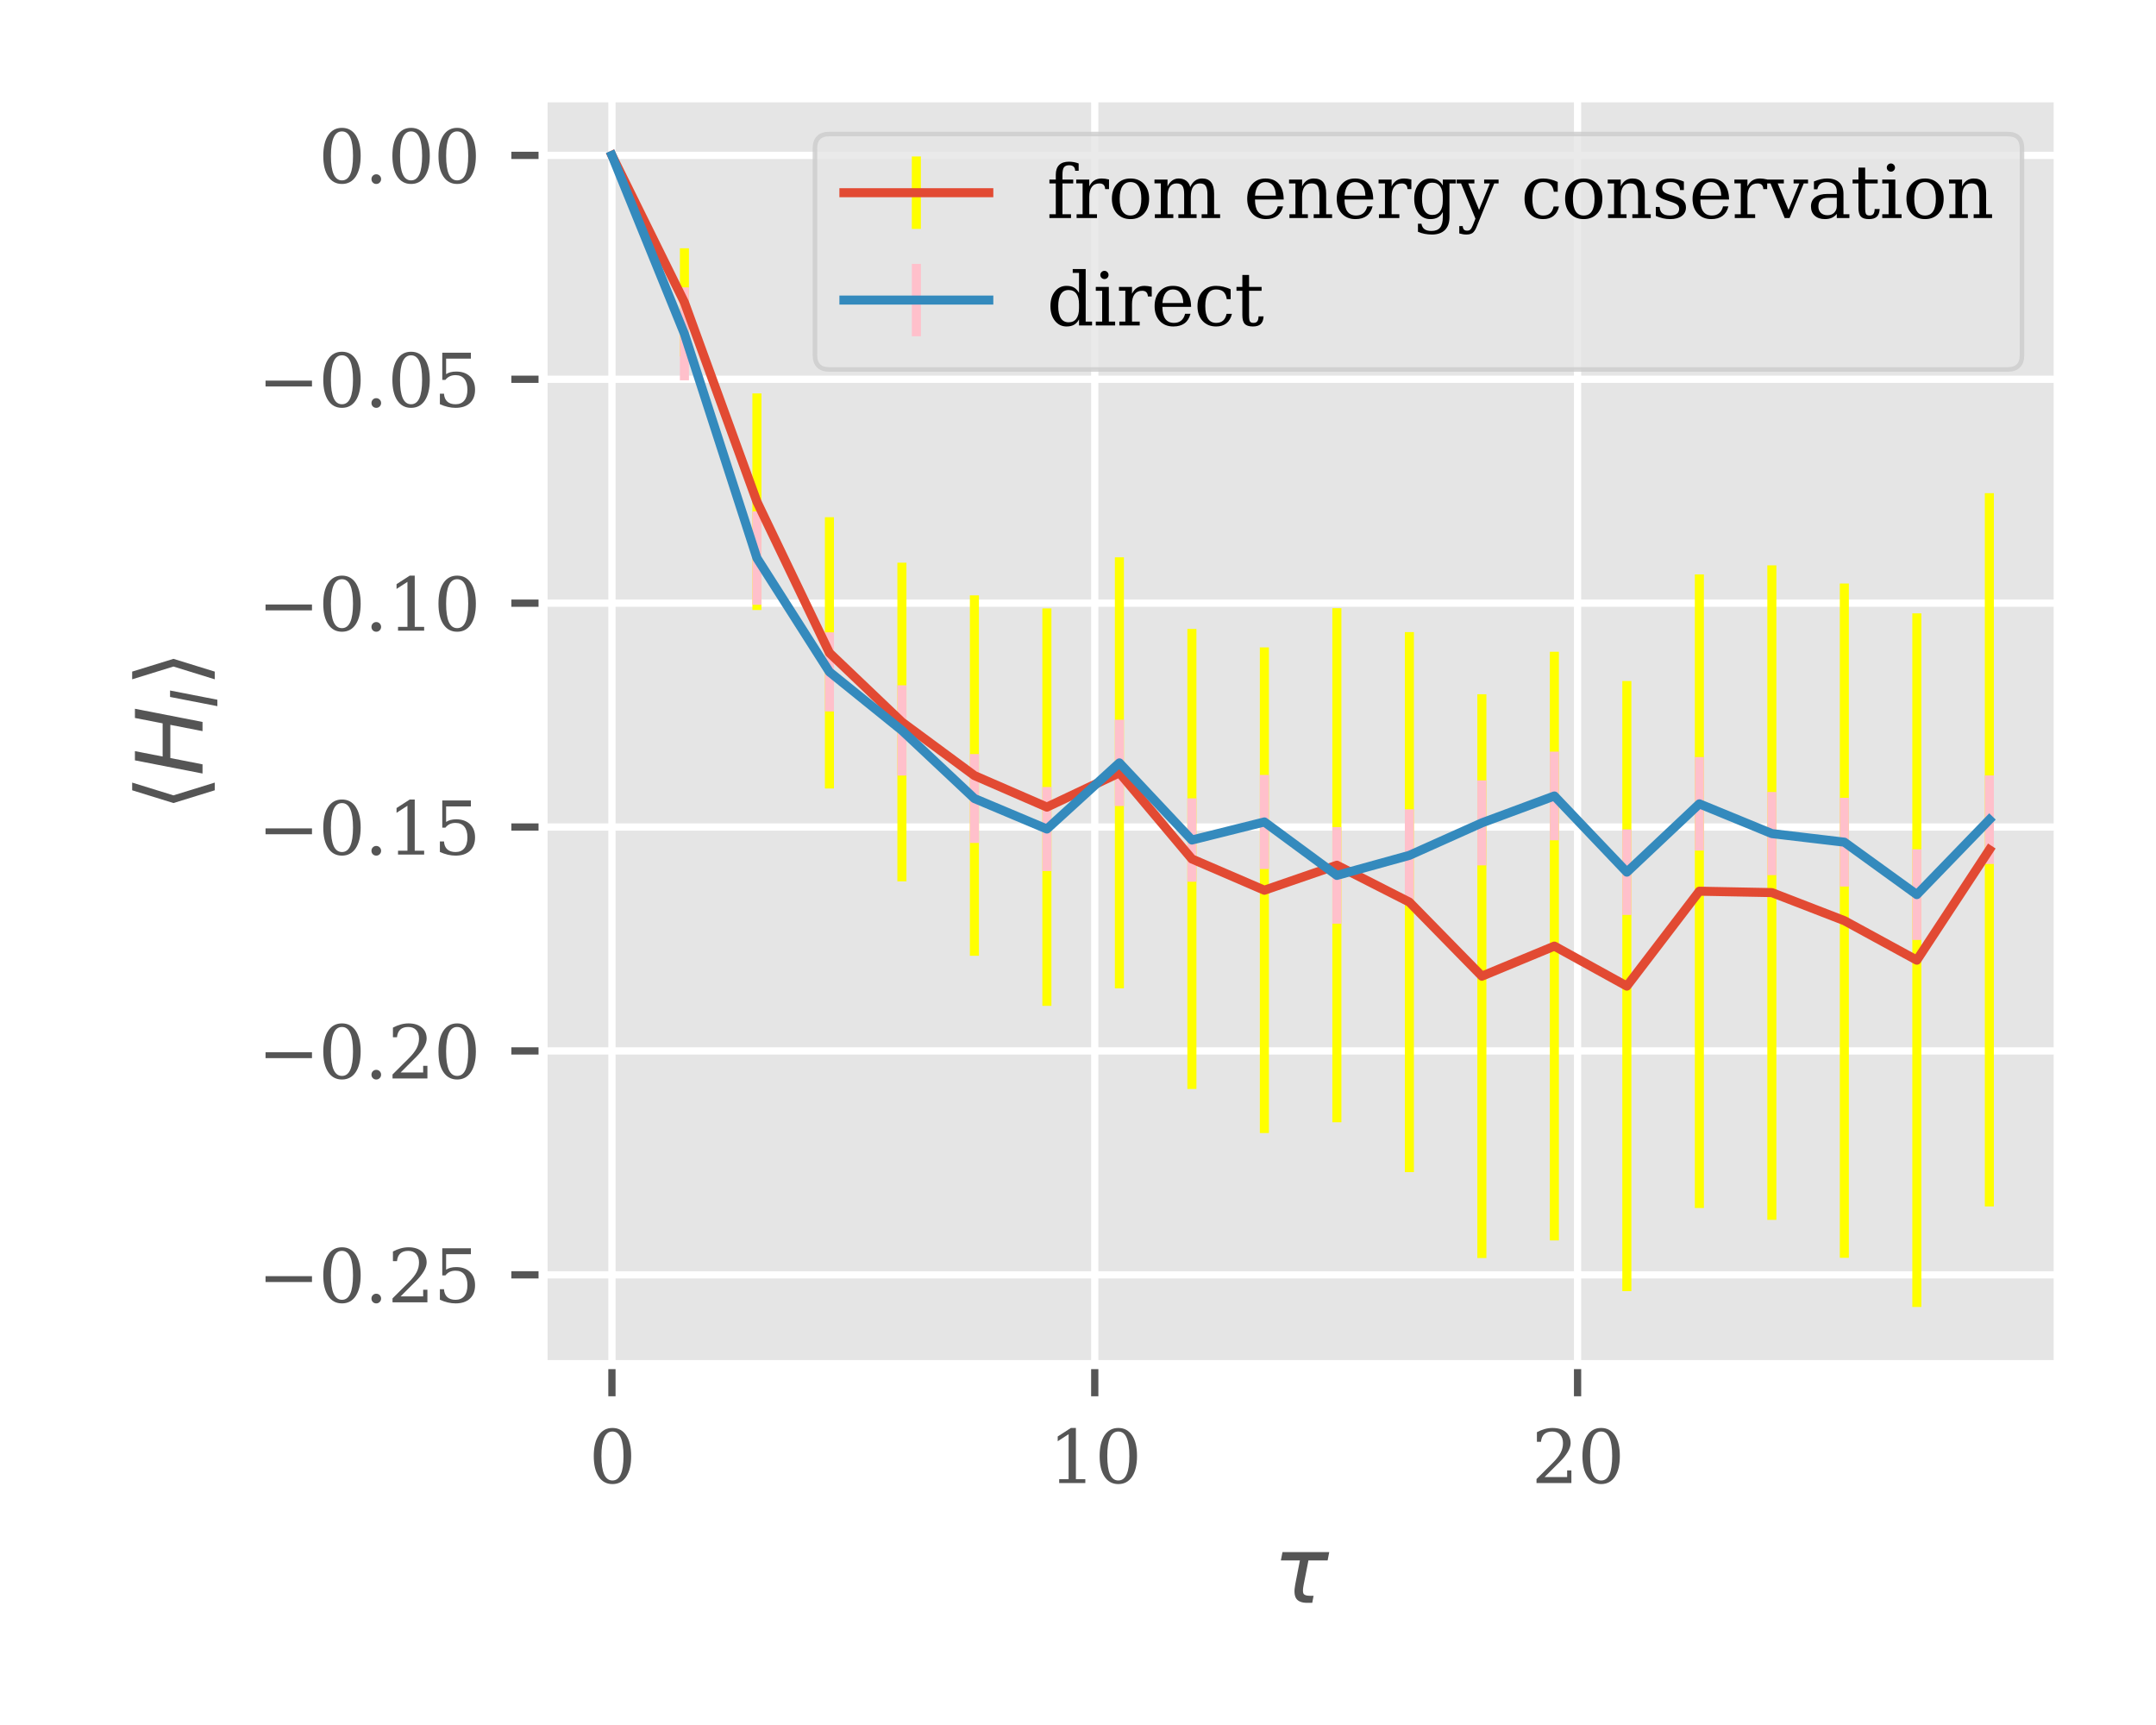 <?xml version="1.0" encoding="utf-8" standalone="no"?>
<!DOCTYPE svg PUBLIC "-//W3C//DTD SVG 1.1//EN"
  "http://www.w3.org/Graphics/SVG/1.1/DTD/svg11.dtd">
<svg xmlns:xlink="http://www.w3.org/1999/xlink" width="238.107pt" height="190.486pt" viewBox="0 0 238.107 190.486" xmlns="http://www.w3.org/2000/svg" version="1.1">
 <defs>
  <style type="text/css">*{stroke-linejoin: round; stroke-linecap: butt}</style>
 </defs>
 <g id="figure_1">
  <g id="patch_1">
   <path d="M 0 190.486 
L 238.107 190.486 
L 238.107 0 
L 0 0 
z
" style="fill: #ffffff"/>
  </g>
  <g id="axes_1">
   <g id="patch_2">
    <path d="M 59.975 150.686 
L 227.307 150.686 
L 227.307 10.8 
L 59.975 10.8 
z
" style="fill: #e5e5e5"/>
   </g>
   <g id="matplotlib.axis_1">
    <g id="xtick_1">
     <g id="line2d_1">
      <path d="M 67.581 150.686 
L 67.581 10.8 
" clip-path="url(#p3da54c24b8)" style="fill: none; stroke: #ffffff; stroke-width: 0.8; stroke-linecap: square"/>
     </g>
     <g id="line2d_2">
      <defs>
       <path id="m73fad8744a" d="M 0 0 
L 0 3.5 
" style="stroke: #555555; stroke-width: 0.8"/>
      </defs>
      <g>
       <use xlink:href="#m73fad8744a" x="67.581" y="150.686" style="fill: #555555; stroke: #555555; stroke-width: 0.8"/>
      </g>
     </g>
     <g id="text_1">
      <!-- 0 -->
      <g style="fill: #555555" transform="translate(65.036 163.764)scale(0.08 -0.08)">
       <defs>
        <path id="DejaVuSerif-30" d="M 2034 219 
Q 2513 219 2750 744 
Q 2988 1269 2988 2328 
Q 2988 3391 2750 3916 
Q 2513 4441 2034 4441 
Q 1556 4441 1318 3916 
Q 1081 3391 1081 2328 
Q 1081 1269 1318 744 
Q 1556 219 2034 219 
z
M 2034 -91 
Q 1275 -91 848 546 
Q 422 1184 422 2328 
Q 422 3475 848 4112 
Q 1275 4750 2034 4750 
Q 2797 4750 3222 4112 
Q 3647 3475 3647 2328 
Q 3647 1184 3222 546 
Q 2797 -91 2034 -91 
z
" transform="scale(0.016)"/>
       </defs>
       <use xlink:href="#DejaVuSerif-30"/>
      </g>
     </g>
    </g>
    <g id="xtick_2">
     <g id="line2d_3">
      <path d="M 120.903 150.686 
L 120.903 10.8 
" clip-path="url(#p3da54c24b8)" style="fill: none; stroke: #ffffff; stroke-width: 0.8; stroke-linecap: square"/>
     </g>
     <g id="line2d_4">
      <g>
       <use xlink:href="#m73fad8744a" x="120.903" y="150.686" style="fill: #555555; stroke: #555555; stroke-width: 0.8"/>
      </g>
     </g>
     <g id="text_2">
      <!-- 10 -->
      <g style="fill: #555555" transform="translate(115.813 163.764)scale(0.08 -0.08)">
       <defs>
        <path id="DejaVuSerif-31" d="M 909 0 
L 909 331 
L 1722 331 
L 1722 4213 
L 781 3603 
L 781 4013 
L 1919 4750 
L 2350 4750 
L 2350 331 
L 3163 331 
L 3163 0 
L 909 0 
z
" transform="scale(0.016)"/>
       </defs>
       <use xlink:href="#DejaVuSerif-31"/>
       <use xlink:href="#DejaVuSerif-30" x="63.623"/>
      </g>
     </g>
    </g>
    <g id="xtick_3">
     <g id="line2d_5">
      <path d="M 174.225 150.686 
L 174.225 10.8 
" clip-path="url(#p3da54c24b8)" style="fill: none; stroke: #ffffff; stroke-width: 0.8; stroke-linecap: square"/>
     </g>
     <g id="line2d_6">
      <g>
       <use xlink:href="#m73fad8744a" x="174.225" y="150.686" style="fill: #555555; stroke: #555555; stroke-width: 0.8"/>
      </g>
     </g>
     <g id="text_3">
      <!-- 20 -->
      <g style="fill: #555555" transform="translate(169.135 163.764)scale(0.08 -0.08)">
       <defs>
        <path id="DejaVuSerif-32" d="M 819 3553 
L 469 3553 
L 469 4384 
Q 803 4563 1142 4656 
Q 1481 4750 1806 4750 
Q 2534 4750 2956 4397 
Q 3378 4044 3378 3438 
Q 3378 2753 2422 1800 
Q 2347 1728 2309 1691 
L 1131 513 
L 3078 513 
L 3078 1088 
L 3444 1088 
L 3444 0 
L 434 0 
L 434 341 
L 1850 1753 
Q 2319 2222 2519 2614 
Q 2719 3006 2719 3438 
Q 2719 3909 2473 4175 
Q 2228 4441 1797 4441 
Q 1350 4441 1106 4219 
Q 863 3997 819 3553 
z
" transform="scale(0.016)"/>
       </defs>
       <use xlink:href="#DejaVuSerif-32"/>
       <use xlink:href="#DejaVuSerif-30" x="63.623"/>
      </g>
     </g>
    </g>
    <g id="text_4">
     <!-- $τ$ -->
     <g style="fill: #555555" transform="translate(140.591 177.027)scale(0.1 -0.1)">
      <defs>
       <path id="DejaVuSans-Oblique-3c4" d="M 2103 638 
Q 2188 488 2525 488 
L 2800 488 
L 2706 0 
L 2363 0 
Q 1800 0 1600 300 
Q 1403 606 1534 1269 
L 1856 2925 
L 541 2925 
L 653 3500 
L 3881 3500 
L 3769 2925 
L 2444 2925 
L 2113 1234 
Q 2025 781 2103 638 
z
" transform="scale(0.016)"/>
      </defs>
      <use xlink:href="#DejaVuSans-Oblique-3c4" transform="translate(0 0.312)"/>
     </g>
    </g>
   </g>
   <g id="matplotlib.axis_2">
    <g id="ytick_1">
     <g id="line2d_7">
      <path d="M 59.975 140.774 
L 227.307 140.774 
" clip-path="url(#p3da54c24b8)" style="fill: none; stroke: #ffffff; stroke-width: 0.8; stroke-linecap: square"/>
     </g>
     <g id="line2d_8">
      <defs>
       <path id="m6be72d26a4" d="M 0 0 
L -3.5 0 
" style="stroke: #555555; stroke-width: 0.8"/>
      </defs>
      <g>
       <use xlink:href="#m6be72d26a4" x="59.975" y="140.774" style="fill: #555555; stroke: #555555; stroke-width: 0.8"/>
      </g>
     </g>
     <g id="text_5">
      <!-- −0.25 -->
      <g style="fill: #555555" transform="translate(28.459 143.813)scale(0.08 -0.08)">
       <defs>
        <path id="DejaVuSerif-2212" d="M 678 2259 
L 4684 2259 
L 4684 1753 
L 678 1753 
L 678 2259 
z
" transform="scale(0.016)"/>
        <path id="DejaVuSerif-2e" d="M 603 325 
Q 603 500 722 622 
Q 841 744 1019 744 
Q 1191 744 1312 622 
Q 1434 500 1434 325 
Q 1434 153 1312 31 
Q 1191 -91 1019 -91 
Q 841 -91 722 29 
Q 603 150 603 325 
z
" transform="scale(0.016)"/>
        <path id="DejaVuSerif-35" d="M 3219 4666 
L 3219 4153 
L 1081 4153 
L 1081 2816 
Q 1244 2928 1461 2984 
Q 1678 3041 1947 3041 
Q 2703 3041 3140 2622 
Q 3578 2203 3578 1478 
Q 3578 738 3136 323 
Q 2694 -91 1894 -91 
Q 1572 -91 1234 -12 
Q 897 66 544 225 
L 544 1131 
L 897 1131 
Q 925 688 1179 453 
Q 1434 219 1894 219 
Q 2388 219 2653 544 
Q 2919 869 2919 1478 
Q 2919 2084 2655 2407 
Q 2391 2731 1894 2731 
Q 1613 2731 1398 2631 
Q 1184 2531 1019 2322 
L 750 2322 
L 750 4666 
L 3219 4666 
z
" transform="scale(0.016)"/>
       </defs>
       <use xlink:href="#DejaVuSerif-2212"/>
       <use xlink:href="#DejaVuSerif-30" x="83.789"/>
       <use xlink:href="#DejaVuSerif-2e" x="147.412"/>
       <use xlink:href="#DejaVuSerif-32" x="179.199"/>
       <use xlink:href="#DejaVuSerif-35" x="242.822"/>
      </g>
     </g>
    </g>
    <g id="ytick_2">
     <g id="line2d_9">
      <path d="M 59.975 116.051 
L 227.307 116.051 
" clip-path="url(#p3da54c24b8)" style="fill: none; stroke: #ffffff; stroke-width: 0.8; stroke-linecap: square"/>
     </g>
     <g id="line2d_10">
      <g>
       <use xlink:href="#m6be72d26a4" x="59.975" y="116.051" style="fill: #555555; stroke: #555555; stroke-width: 0.8"/>
      </g>
     </g>
     <g id="text_6">
      <!-- −0.20 -->
      <g style="fill: #555555" transform="translate(28.459 119.09)scale(0.08 -0.08)">
       <use xlink:href="#DejaVuSerif-2212"/>
       <use xlink:href="#DejaVuSerif-30" x="83.789"/>
       <use xlink:href="#DejaVuSerif-2e" x="147.412"/>
       <use xlink:href="#DejaVuSerif-32" x="179.199"/>
       <use xlink:href="#DejaVuSerif-30" x="242.822"/>
      </g>
     </g>
    </g>
    <g id="ytick_3">
     <g id="line2d_11">
      <path d="M 59.975 91.328 
L 227.307 91.328 
" clip-path="url(#p3da54c24b8)" style="fill: none; stroke: #ffffff; stroke-width: 0.8; stroke-linecap: square"/>
     </g>
     <g id="line2d_12">
      <g>
       <use xlink:href="#m6be72d26a4" x="59.975" y="91.328" style="fill: #555555; stroke: #555555; stroke-width: 0.8"/>
      </g>
     </g>
     <g id="text_7">
      <!-- −0.15 -->
      <g style="fill: #555555" transform="translate(28.459 94.367)scale(0.08 -0.08)">
       <use xlink:href="#DejaVuSerif-2212"/>
       <use xlink:href="#DejaVuSerif-30" x="83.789"/>
       <use xlink:href="#DejaVuSerif-2e" x="147.412"/>
       <use xlink:href="#DejaVuSerif-31" x="179.199"/>
       <use xlink:href="#DejaVuSerif-35" x="242.822"/>
      </g>
     </g>
    </g>
    <g id="ytick_4">
     <g id="line2d_13">
      <path d="M 59.975 66.605 
L 227.307 66.605 
" clip-path="url(#p3da54c24b8)" style="fill: none; stroke: #ffffff; stroke-width: 0.8; stroke-linecap: square"/>
     </g>
     <g id="line2d_14">
      <g>
       <use xlink:href="#m6be72d26a4" x="59.975" y="66.605" style="fill: #555555; stroke: #555555; stroke-width: 0.8"/>
      </g>
     </g>
     <g id="text_8">
      <!-- −0.10 -->
      <g style="fill: #555555" transform="translate(28.459 69.644)scale(0.08 -0.08)">
       <use xlink:href="#DejaVuSerif-2212"/>
       <use xlink:href="#DejaVuSerif-30" x="83.789"/>
       <use xlink:href="#DejaVuSerif-2e" x="147.412"/>
       <use xlink:href="#DejaVuSerif-31" x="179.199"/>
       <use xlink:href="#DejaVuSerif-30" x="242.822"/>
      </g>
     </g>
    </g>
    <g id="ytick_5">
     <g id="line2d_15">
      <path d="M 59.975 41.881 
L 227.307 41.881 
" clip-path="url(#p3da54c24b8)" style="fill: none; stroke: #ffffff; stroke-width: 0.8; stroke-linecap: square"/>
     </g>
     <g id="line2d_16">
      <g>
       <use xlink:href="#m6be72d26a4" x="59.975" y="41.881" style="fill: #555555; stroke: #555555; stroke-width: 0.8"/>
      </g>
     </g>
     <g id="text_9">
      <!-- −0.05 -->
      <g style="fill: #555555" transform="translate(28.459 44.921)scale(0.08 -0.08)">
       <use xlink:href="#DejaVuSerif-2212"/>
       <use xlink:href="#DejaVuSerif-30" x="83.789"/>
       <use xlink:href="#DejaVuSerif-2e" x="147.412"/>
       <use xlink:href="#DejaVuSerif-30" x="179.199"/>
       <use xlink:href="#DejaVuSerif-35" x="242.822"/>
      </g>
     </g>
    </g>
    <g id="ytick_6">
     <g id="line2d_17">
      <path d="M 59.975 17.158 
L 227.307 17.158 
" clip-path="url(#p3da54c24b8)" style="fill: none; stroke: #ffffff; stroke-width: 0.8; stroke-linecap: square"/>
     </g>
     <g id="line2d_18">
      <g>
       <use xlink:href="#m6be72d26a4" x="59.975" y="17.158" style="fill: #555555; stroke: #555555; stroke-width: 0.8"/>
      </g>
     </g>
     <g id="text_10">
      <!-- 0.00 -->
      <g style="fill: #555555" transform="translate(35.163 20.198)scale(0.08 -0.08)">
       <use xlink:href="#DejaVuSerif-30"/>
       <use xlink:href="#DejaVuSerif-2e" x="63.623"/>
       <use xlink:href="#DejaVuSerif-30" x="95.41"/>
       <use xlink:href="#DejaVuSerif-30" x="159.033"/>
      </g>
     </g>
    </g>
    <g id="text_11">
     <!-- $\langle H_I\rangle$ -->
     <g style="fill: #555555" transform="translate(22.379 89.593)rotate(-90)scale(0.1 -0.1)">
      <defs>
       <path id="DejaVuSans-27e8" d="M 572 2006 
L 1453 4856 
L 1984 4856 
L 1103 2006 
L 1984 -844 
L 1453 -844 
L 572 2006 
z
" transform="scale(0.016)"/>
       <path id="DejaVuSans-Oblique-48" d="M 1081 4666 
L 1716 4666 
L 1344 2753 
L 3634 2753 
L 4006 4666 
L 4641 4666 
L 3731 0 
L 3097 0 
L 3531 2222 
L 1241 2222 
L 806 0 
L 172 0 
L 1081 4666 
z
" transform="scale(0.016)"/>
       <path id="DejaVuSans-Oblique-49" d="M 1081 4666 
L 1716 4666 
L 806 0 
L 172 0 
L 1081 4666 
z
" transform="scale(0.016)"/>
       <path id="DejaVuSans-27e9" d="M 1925 2006 
L 1044 -844 
L 513 -844 
L 1394 2006 
L 513 4856 
L 1044 4856 
L 1925 2006 
z
" transform="scale(0.016)"/>
      </defs>
      <use xlink:href="#DejaVuSans-27e8" transform="translate(0 0.125)"/>
      <use xlink:href="#DejaVuSans-Oblique-48" transform="translate(39.014 0.125)"/>
      <use xlink:href="#DejaVuSans-Oblique-49" transform="translate(114.209 -16.281)scale(0.7)"/>
      <use xlink:href="#DejaVuSans-27e9" transform="translate(137.588 0.125)"/>
     </g>
    </g>
   </g>
   <g id="LineCollection_1">
    <path d="M 67.581 17.158 
L 67.581 17.158 
" clip-path="url(#p3da54c24b8)" style="fill: none; stroke: #ffff00"/>
    <path d="M 75.587 39.352 
L 75.587 27.419 
" clip-path="url(#p3da54c24b8)" style="fill: none; stroke: #ffff00"/>
    <path d="M 83.594 67.359 
L 83.594 43.441 
" clip-path="url(#p3da54c24b8)" style="fill: none; stroke: #ffff00"/>
    <path d="M 91.6 87.068 
L 91.6 57.117 
" clip-path="url(#p3da54c24b8)" style="fill: none; stroke: #ffff00"/>
    <path d="M 99.606 97.327 
L 99.606 62.137 
" clip-path="url(#p3da54c24b8)" style="fill: none; stroke: #ffff00"/>
    <path d="M 107.613 105.54 
L 107.613 65.745 
" clip-path="url(#p3da54c24b8)" style="fill: none; stroke: #ffff00"/>
    <path d="M 115.619 111.071 
L 115.619 67.181 
" clip-path="url(#p3da54c24b8)" style="fill: none; stroke: #ffff00"/>
    <path d="M 123.625 109.136 
L 123.625 61.539 
" clip-path="url(#p3da54c24b8)" style="fill: none; stroke: #ffff00"/>
    <path d="M 131.632 120.255 
L 131.632 69.449 
" clip-path="url(#p3da54c24b8)" style="fill: none; stroke: #ffff00"/>
    <path d="M 139.638 125.115 
L 139.638 71.492 
" clip-path="url(#p3da54c24b8)" style="fill: none; stroke: #ffff00"/>
    <path d="M 147.644 123.93 
L 147.644 67.161 
" clip-path="url(#p3da54c24b8)" style="fill: none; stroke: #ffff00"/>
    <path d="M 155.651 129.432 
L 155.651 69.802 
" clip-path="url(#p3da54c24b8)" style="fill: none; stroke: #ffff00"/>
    <path d="M 163.657 138.923 
L 163.657 76.666 
" clip-path="url(#p3da54c24b8)" style="fill: none; stroke: #ffff00"/>
    <path d="M 171.663 136.976 
L 171.663 71.975 
" clip-path="url(#p3da54c24b8)" style="fill: none; stroke: #ffff00"/>
    <path d="M 179.669 142.58 
L 179.669 75.201 
" clip-path="url(#p3da54c24b8)" style="fill: none; stroke: #ffff00"/>
    <path d="M 187.676 133.395 
L 187.676 63.43 
" clip-path="url(#p3da54c24b8)" style="fill: none; stroke: #ffff00"/>
    <path d="M 195.682 134.707 
L 195.682 62.428 
" clip-path="url(#p3da54c24b8)" style="fill: none; stroke: #ffff00"/>
    <path d="M 203.688 138.895 
L 203.688 64.437 
" clip-path="url(#p3da54c24b8)" style="fill: none; stroke: #ffff00"/>
    <path d="M 211.695 144.327 
L 211.695 67.731 
" clip-path="url(#p3da54c24b8)" style="fill: none; stroke: #ffff00"/>
    <path d="M 219.701 133.22 
L 219.701 54.459 
" clip-path="url(#p3da54c24b8)" style="fill: none; stroke: #ffff00"/>
   </g>
   <g id="LineCollection_2">
    <path d="M 67.581 17.158 
L 67.581 17.158 
" clip-path="url(#p3da54c24b8)" style="fill: none; stroke: #ffc0cb"/>
    <path d="M 75.587 41.998 
L 75.587 31.732 
" clip-path="url(#p3da54c24b8)" style="fill: none; stroke: #ffc0cb"/>
    <path d="M 83.594 66.786 
L 83.594 56.469 
" clip-path="url(#p3da54c24b8)" style="fill: none; stroke: #ffc0cb"/>
    <path d="M 91.6 78.56 
L 91.6 69.823 
" clip-path="url(#p3da54c24b8)" style="fill: none; stroke: #ffc0cb"/>
    <path d="M 99.606 85.641 
L 99.606 75.671 
" clip-path="url(#p3da54c24b8)" style="fill: none; stroke: #ffc0cb"/>
    <path d="M 107.613 93.086 
L 107.613 83.268 
" clip-path="url(#p3da54c24b8)" style="fill: none; stroke: #ffc0cb"/>
    <path d="M 115.619 96.188 
L 115.619 86.905 
" clip-path="url(#p3da54c24b8)" style="fill: none; stroke: #ffc0cb"/>
    <path d="M 123.625 89.006 
L 123.625 79.479 
" clip-path="url(#p3da54c24b8)" style="fill: none; stroke: #ffc0cb"/>
    <path d="M 131.632 97.367 
L 131.632 88.155 
" clip-path="url(#p3da54c24b8)" style="fill: none; stroke: #ffc0cb"/>
    <path d="M 139.638 95.958 
L 139.638 85.571 
" clip-path="url(#p3da54c24b8)" style="fill: none; stroke: #ffc0cb"/>
    <path d="M 147.644 102.001 
L 147.644 91.331 
" clip-path="url(#p3da54c24b8)" style="fill: none; stroke: #ffc0cb"/>
    <path d="M 155.651 99.535 
L 155.651 89.369 
" clip-path="url(#p3da54c24b8)" style="fill: none; stroke: #ffc0cb"/>
    <path d="M 163.657 95.56 
L 163.657 86.173 
" clip-path="url(#p3da54c24b8)" style="fill: none; stroke: #ffc0cb"/>
    <path d="M 171.663 92.792 
L 171.663 83.003 
" clip-path="url(#p3da54c24b8)" style="fill: none; stroke: #ffc0cb"/>
    <path d="M 179.669 101.031 
L 179.669 91.586 
" clip-path="url(#p3da54c24b8)" style="fill: none; stroke: #ffc0cb"/>
    <path d="M 187.676 93.931 
L 187.676 83.598 
" clip-path="url(#p3da54c24b8)" style="fill: none; stroke: #ffc0cb"/>
    <path d="M 195.682 96.642 
L 195.682 87.461 
" clip-path="url(#p3da54c24b8)" style="fill: none; stroke: #ffc0cb"/>
    <path d="M 203.688 97.896 
L 203.688 88.098 
" clip-path="url(#p3da54c24b8)" style="fill: none; stroke: #ffc0cb"/>
    <path d="M 211.695 103.796 
L 211.695 93.781 
" clip-path="url(#p3da54c24b8)" style="fill: none; stroke: #ffc0cb"/>
    <path d="M 219.701 95.409 
L 219.701 85.627 
" clip-path="url(#p3da54c24b8)" style="fill: none; stroke: #ffc0cb"/>
   </g>
   <g id="line2d_19">
    <path d="M 67.581 17.158 
L 75.587 33.386 
L 83.594 55.4 
L 91.6 72.093 
L 99.606 79.732 
L 107.613 85.643 
L 115.619 89.126 
L 123.625 85.338 
L 131.632 94.852 
L 139.638 98.304 
L 147.644 95.545 
L 155.651 99.617 
L 163.657 107.794 
L 171.663 104.475 
L 179.669 108.891 
L 187.676 98.412 
L 195.682 98.567 
L 203.688 101.666 
L 211.695 106.029 
L 219.701 93.84 
" clip-path="url(#p3da54c24b8)" style="fill: none; stroke: #e24a33; stroke-linecap: square"/>
   </g>
   <g id="line2d_20">
    <path d="M 67.581 17.158 
L 75.587 36.865 
L 83.594 61.627 
L 91.6 74.192 
L 99.606 80.656 
L 107.613 88.177 
L 115.619 91.546 
L 123.625 84.243 
L 131.632 92.761 
L 139.638 90.765 
L 147.644 96.666 
L 155.651 94.452 
L 163.657 90.867 
L 171.663 87.897 
L 179.669 96.308 
L 187.676 88.765 
L 195.682 92.051 
L 203.688 92.997 
L 211.695 98.789 
L 219.701 90.518 
" clip-path="url(#p3da54c24b8)" style="fill: none; stroke: #348abd; stroke-linecap: square"/>
   </g>
   <g id="patch_3">
    <path d="M 59.975 150.686 
L 59.975 10.8 
" style="fill: none; stroke: #ffffff; stroke-linejoin: miter; stroke-linecap: square"/>
   </g>
   <g id="patch_4">
    <path d="M 227.307 150.686 
L 227.307 10.8 
" style="fill: none; stroke: #ffffff; stroke-linejoin: miter; stroke-linecap: square"/>
   </g>
   <g id="patch_5">
    <path d="M 59.975 150.686 
L 227.307 150.686 
" style="fill: none; stroke: #ffffff; stroke-linejoin: miter; stroke-linecap: square"/>
   </g>
   <g id="patch_6">
    <path d="M 59.975 10.8 
L 227.307 10.8 
" style="fill: none; stroke: #ffffff; stroke-linejoin: miter; stroke-linecap: square"/>
   </g>
   <g id="legend_1">
    <g id="patch_7">
     <path d="M 91.602 40.799 
L 221.707 40.799 
Q 223.307 40.799 223.307 39.199 
L 223.307 16.4 
Q 223.307 14.8 221.707 14.8 
L 91.602 14.8 
Q 90.002 14.8 90.002 16.4 
L 90.002 39.199 
Q 90.002 40.799 91.602 40.799 
z
" style="fill: #e5e5e5; opacity: 0.8; stroke: #cccccc; stroke-width: 0.5; stroke-linejoin: miter"/>
    </g>
    <g id="LineCollection_3">
     <path d="M 101.202 25.279 
L 101.202 17.279 
" style="fill: none; stroke: #ffff00"/>
    </g>
    <g id="line2d_21">
     <path d="M 93.202 21.279 
L 109.202 21.279 
" style="fill: none; stroke: #e24a33; stroke-linecap: square"/>
    </g>
    <g id="line2d_22"/>
    <g id="text_12">
     <!-- from energy conservation -->
     <g transform="translate(115.602 24.079)scale(0.08 -0.08)">
      <defs>
       <path id="DejaVuSerif-66" d="M 2753 4078 
L 2450 4078 
Q 2447 4313 2317 4434 
Q 2188 4556 1941 4556 
Q 1619 4556 1487 4379 
Q 1356 4203 1356 3750 
L 1356 3322 
L 2284 3322 
L 2284 2988 
L 1356 2988 
L 1356 331 
L 2094 331 
L 2094 0 
L 231 0 
L 231 331 
L 781 331 
L 781 2988 
L 231 2988 
L 231 3322 
L 781 3322 
L 781 3738 
Q 781 4294 1070 4578 
Q 1359 4863 1919 4863 
Q 2128 4863 2337 4825 
Q 2547 4788 2753 4709 
L 2753 4078 
z
" transform="scale(0.016)"/>
       <path id="DejaVuSerif-72" d="M 3059 3328 
L 3059 2497 
L 2728 2497 
Q 2713 2744 2591 2866 
Q 2469 2988 2234 2988 
Q 1809 2988 1582 2694 
Q 1356 2400 1356 1850 
L 1356 331 
L 2022 331 
L 2022 0 
L 263 0 
L 263 331 
L 781 331 
L 781 2994 
L 231 2994 
L 231 3322 
L 1356 3322 
L 1356 2731 
Q 1525 3078 1790 3245 
Q 2056 3413 2438 3413 
Q 2578 3413 2733 3391 
Q 2888 3369 3059 3328 
z
" transform="scale(0.016)"/>
       <path id="DejaVuSerif-6f" d="M 1925 219 
Q 2388 219 2623 584 
Q 2859 950 2859 1663 
Q 2859 2375 2623 2739 
Q 2388 3103 1925 3103 
Q 1463 3103 1227 2739 
Q 991 2375 991 1663 
Q 991 950 1228 584 
Q 1466 219 1925 219 
z
M 1925 -91 
Q 1200 -91 759 389 
Q 319 869 319 1663 
Q 319 2456 758 2934 
Q 1197 3413 1925 3413 
Q 2653 3413 3092 2934 
Q 3531 2456 3531 1663 
Q 3531 869 3092 389 
Q 2653 -91 1925 -91 
z
" transform="scale(0.016)"/>
       <path id="DejaVuSerif-6d" d="M 3316 2675 
Q 3481 3041 3739 3227 
Q 3997 3413 4341 3413 
Q 4863 3413 5119 3089 
Q 5375 2766 5375 2113 
L 5375 331 
L 5894 331 
L 5894 0 
L 4300 0 
L 4300 331 
L 4800 331 
L 4800 2047 
Q 4800 2556 4650 2772 
Q 4500 2988 4153 2988 
Q 3769 2988 3567 2697 
Q 3366 2406 3366 1850 
L 3366 331 
L 3866 331 
L 3866 0 
L 2291 0 
L 2291 331 
L 2791 331 
L 2791 2069 
Q 2791 2566 2641 2777 
Q 2491 2988 2144 2988 
Q 1759 2988 1557 2697 
Q 1356 2406 1356 1850 
L 1356 331 
L 1856 331 
L 1856 0 
L 263 0 
L 263 331 
L 781 331 
L 781 2994 
L 231 2994 
L 231 3322 
L 1356 3322 
L 1356 2731 
Q 1516 3063 1762 3238 
Q 2009 3413 2322 3413 
Q 2709 3413 2968 3220 
Q 3228 3028 3316 2675 
z
" transform="scale(0.016)"/>
       <path id="DejaVuSerif-20" transform="scale(0.016)"/>
       <path id="DejaVuSerif-65" d="M 3469 1600 
L 991 1600 
L 991 1575 
Q 991 903 1244 561 
Q 1497 219 1991 219 
Q 2369 219 2611 417 
Q 2853 616 2950 1006 
L 3413 1006 
Q 3275 459 2904 184 
Q 2534 -91 1931 -91 
Q 1203 -91 761 389 
Q 319 869 319 1663 
Q 319 2450 753 2931 
Q 1188 3413 1894 3413 
Q 2647 3413 3050 2948 
Q 3453 2484 3469 1600 
z
M 2791 1931 
Q 2772 2513 2545 2808 
Q 2319 3103 1894 3103 
Q 1497 3103 1269 2806 
Q 1041 2509 991 1931 
L 2791 1931 
z
" transform="scale(0.016)"/>
       <path id="DejaVuSerif-6e" d="M 263 0 
L 263 331 
L 781 331 
L 781 2988 
L 231 2988 
L 231 3322 
L 1356 3322 
L 1356 2731 
Q 1516 3069 1770 3241 
Q 2025 3413 2363 3413 
Q 2913 3413 3172 3097 
Q 3431 2781 3431 2113 
L 3431 331 
L 3944 331 
L 3944 0 
L 2356 0 
L 2356 331 
L 2853 331 
L 2853 1931 
Q 2853 2541 2703 2767 
Q 2553 2994 2175 2994 
Q 1775 2994 1565 2701 
Q 1356 2409 1356 1850 
L 1356 331 
L 1856 331 
L 1856 0 
L 263 0 
z
" transform="scale(0.016)"/>
       <path id="DejaVuSerif-67" d="M 3359 2988 
L 3359 72 
Q 3359 -644 2965 -1033 
Q 2572 -1422 1844 -1422 
Q 1516 -1422 1216 -1362 
Q 916 -1303 641 -1184 
L 641 -488 
L 941 -488 
Q 997 -813 1206 -963 
Q 1416 -1113 1806 -1113 
Q 2313 -1113 2548 -827 
Q 2784 -541 2784 72 
L 2784 519 
Q 2616 206 2355 57 
Q 2094 -91 1709 -91 
Q 1097 -91 708 395 
Q 319 881 319 1663 
Q 319 2444 706 2928 
Q 1094 3413 1709 3413 
Q 2094 3413 2355 3264 
Q 2616 3116 2784 2803 
L 2784 3322 
L 3909 3322 
L 3909 2988 
L 3359 2988 
z
M 2784 1825 
Q 2784 2422 2554 2737 
Q 2325 3053 1888 3053 
Q 1444 3053 1217 2703 
Q 991 2353 991 1663 
Q 991 975 1217 622 
Q 1444 269 1888 269 
Q 2325 269 2554 583 
Q 2784 897 2784 1497 
L 2784 1825 
z
" transform="scale(0.016)"/>
       <path id="DejaVuSerif-79" d="M 1381 -609 
L 1600 -56 
L 359 2988 
L -19 2988 
L -19 3322 
L 1509 3322 
L 1509 2988 
L 978 2988 
L 1913 703 
L 2847 2988 
L 2350 2988 
L 2350 3322 
L 3597 3322 
L 3597 2988 
L 3225 2988 
L 1703 -750 
Q 1547 -1138 1356 -1280 
Q 1166 -1422 819 -1422 
Q 672 -1422 517 -1397 
Q 363 -1372 206 -1325 
L 206 -691 
L 500 -691 
Q 519 -903 608 -995 
Q 697 -1088 884 -1088 
Q 1056 -1088 1161 -992 
Q 1266 -897 1381 -609 
z
" transform="scale(0.016)"/>
       <path id="DejaVuSerif-63" d="M 3291 997 
Q 3169 466 2822 187 
Q 2475 -91 1925 -91 
Q 1200 -91 759 389 
Q 319 869 319 1663 
Q 319 2459 759 2936 
Q 1200 3413 1925 3413 
Q 2241 3413 2553 3339 
Q 2866 3266 3181 3116 
L 3181 2266 
L 2847 2266 
Q 2781 2703 2561 2903 
Q 2341 3103 1931 3103 
Q 1466 3103 1228 2742 
Q 991 2381 991 1663 
Q 991 944 1227 581 
Q 1463 219 1931 219 
Q 2303 219 2525 412 
Q 2747 606 2828 997 
L 3291 997 
z
" transform="scale(0.016)"/>
       <path id="DejaVuSerif-73" d="M 359 184 
L 359 959 
L 691 959 
Q 703 588 923 403 
Q 1144 219 1575 219 
Q 1963 219 2166 364 
Q 2369 509 2369 788 
Q 2369 1006 2220 1140 
Q 2072 1275 1594 1428 
L 1178 1569 
Q 750 1706 558 1912 
Q 366 2119 366 2438 
Q 366 2894 700 3153 
Q 1034 3413 1625 3413 
Q 1888 3413 2178 3344 
Q 2469 3275 2778 3144 
L 2778 2419 
L 2447 2419 
Q 2434 2741 2221 2922 
Q 2009 3103 1644 3103 
Q 1281 3103 1095 2975 
Q 909 2847 909 2591 
Q 909 2381 1050 2254 
Q 1191 2128 1613 1997 
L 2069 1856 
Q 2541 1709 2748 1489 
Q 2956 1269 2956 922 
Q 2956 450 2595 179 
Q 2234 -91 1600 -91 
Q 1278 -91 972 -22 
Q 666 47 359 184 
z
" transform="scale(0.016)"/>
       <path id="DejaVuSerif-76" d="M 1581 0 
L 359 2988 
L -19 2988 
L -19 3322 
L 1509 3322 
L 1509 2988 
L 978 2988 
L 1913 703 
L 2847 2988 
L 2350 2988 
L 2350 3322 
L 3597 3322 
L 3597 2988 
L 3225 2988 
L 2003 0 
L 1581 0 
z
" transform="scale(0.016)"/>
       <path id="DejaVuSerif-61" d="M 2547 1044 
L 2547 1747 
L 1806 1747 
Q 1378 1747 1168 1562 
Q 959 1378 959 997 
Q 959 650 1171 447 
Q 1384 244 1747 244 
Q 2106 244 2326 466 
Q 2547 688 2547 1044 
z
M 3122 2075 
L 3122 331 
L 3634 331 
L 3634 0 
L 2547 0 
L 2547 359 
Q 2356 128 2106 18 
Q 1856 -91 1522 -91 
Q 969 -91 644 203 
Q 319 497 319 997 
Q 319 1513 691 1797 
Q 1063 2081 1741 2081 
L 2547 2081 
L 2547 2309 
Q 2547 2688 2317 2895 
Q 2088 3103 1672 3103 
Q 1328 3103 1125 2947 
Q 922 2791 872 2484 
L 575 2484 
L 575 3156 
Q 875 3284 1158 3348 
Q 1441 3413 1709 3413 
Q 2400 3413 2761 3070 
Q 3122 2728 3122 2075 
z
" transform="scale(0.016)"/>
       <path id="DejaVuSerif-74" d="M 691 2988 
L 184 2988 
L 184 3322 
L 691 3322 
L 691 4353 
L 1269 4353 
L 1269 3322 
L 2350 3322 
L 2350 2988 
L 1269 2988 
L 1269 878 
Q 1269 456 1350 337 
Q 1431 219 1650 219 
Q 1875 219 1978 351 
Q 2081 484 2088 781 
L 2522 781 
Q 2497 328 2275 118 
Q 2053 -91 1600 -91 
Q 1103 -91 897 129 
Q 691 350 691 878 
L 691 2988 
z
" transform="scale(0.016)"/>
       <path id="DejaVuSerif-69" d="M 622 4353 
Q 622 4497 726 4603 
Q 831 4709 978 4709 
Q 1122 4709 1226 4603 
Q 1331 4497 1331 4353 
Q 1331 4206 1228 4103 
Q 1125 4000 978 4000 
Q 831 4000 726 4103 
Q 622 4206 622 4353 
z
M 1356 331 
L 1900 331 
L 1900 0 
L 231 0 
L 231 331 
L 781 331 
L 781 2988 
L 231 2988 
L 231 3322 
L 1356 3322 
L 1356 331 
z
" transform="scale(0.016)"/>
      </defs>
      <use xlink:href="#DejaVuSerif-66"/>
      <use xlink:href="#DejaVuSerif-72" x="37.012"/>
      <use xlink:href="#DejaVuSerif-6f" x="84.814"/>
      <use xlink:href="#DejaVuSerif-6d" x="145.02"/>
      <use xlink:href="#DejaVuSerif-20" x="239.844"/>
      <use xlink:href="#DejaVuSerif-65" x="271.631"/>
      <use xlink:href="#DejaVuSerif-6e" x="330.811"/>
      <use xlink:href="#DejaVuSerif-65" x="395.215"/>
      <use xlink:href="#DejaVuSerif-72" x="454.395"/>
      <use xlink:href="#DejaVuSerif-67" x="502.197"/>
      <use xlink:href="#DejaVuSerif-79" x="566.211"/>
      <use xlink:href="#DejaVuSerif-20" x="622.705"/>
      <use xlink:href="#DejaVuSerif-63" x="654.492"/>
      <use xlink:href="#DejaVuSerif-6f" x="710.498"/>
      <use xlink:href="#DejaVuSerif-6e" x="770.703"/>
      <use xlink:href="#DejaVuSerif-73" x="835.107"/>
      <use xlink:href="#DejaVuSerif-65" x="886.426"/>
      <use xlink:href="#DejaVuSerif-72" x="945.605"/>
      <use xlink:href="#DejaVuSerif-76" x="993.408"/>
      <use xlink:href="#DejaVuSerif-61" x="1049.902"/>
      <use xlink:href="#DejaVuSerif-74" x="1109.521"/>
      <use xlink:href="#DejaVuSerif-69" x="1149.707"/>
      <use xlink:href="#DejaVuSerif-6f" x="1181.689"/>
      <use xlink:href="#DejaVuSerif-6e" x="1241.895"/>
     </g>
    </g>
    <g id="LineCollection_4">
     <path d="M 101.202 37.135 
L 101.202 29.135 
" style="fill: none; stroke: #ffc0cb"/>
    </g>
    <g id="line2d_23">
     <path d="M 93.202 33.135 
L 109.202 33.135 
" style="fill: none; stroke: #348abd; stroke-linecap: square"/>
    </g>
    <g id="line2d_24"/>
    <g id="text_13">
     <!-- direct -->
     <g transform="translate(115.602 35.935)scale(0.08 -0.08)">
      <defs>
       <path id="DejaVuSerif-64" d="M 3359 331 
L 3909 331 
L 3909 0 
L 2784 0 
L 2784 519 
Q 2616 206 2355 57 
Q 2094 -91 1709 -91 
Q 1097 -91 708 395 
Q 319 881 319 1663 
Q 319 2444 706 2928 
Q 1094 3413 1709 3413 
Q 2094 3413 2355 3264 
Q 2616 3116 2784 2803 
L 2784 4531 
L 2241 4531 
L 2241 4863 
L 3359 4863 
L 3359 331 
z
M 2784 1497 
L 2784 1825 
Q 2784 2422 2554 2737 
Q 2325 3053 1888 3053 
Q 1444 3053 1217 2703 
Q 991 2353 991 1663 
Q 991 975 1217 622 
Q 1444 269 1888 269 
Q 2325 269 2554 583 
Q 2784 897 2784 1497 
z
" transform="scale(0.016)"/>
      </defs>
      <use xlink:href="#DejaVuSerif-64"/>
      <use xlink:href="#DejaVuSerif-69" x="64.014"/>
      <use xlink:href="#DejaVuSerif-72" x="95.996"/>
      <use xlink:href="#DejaVuSerif-65" x="143.799"/>
      <use xlink:href="#DejaVuSerif-63" x="202.979"/>
      <use xlink:href="#DejaVuSerif-74" x="258.984"/>
     </g>
    </g>
   </g>
  </g>
 </g>
 <defs>
  <clipPath id="p3da54c24b8">
   <rect x="59.975" y="10.8" width="167.332" height="139.886"/>
  </clipPath>
 </defs>
</svg>
